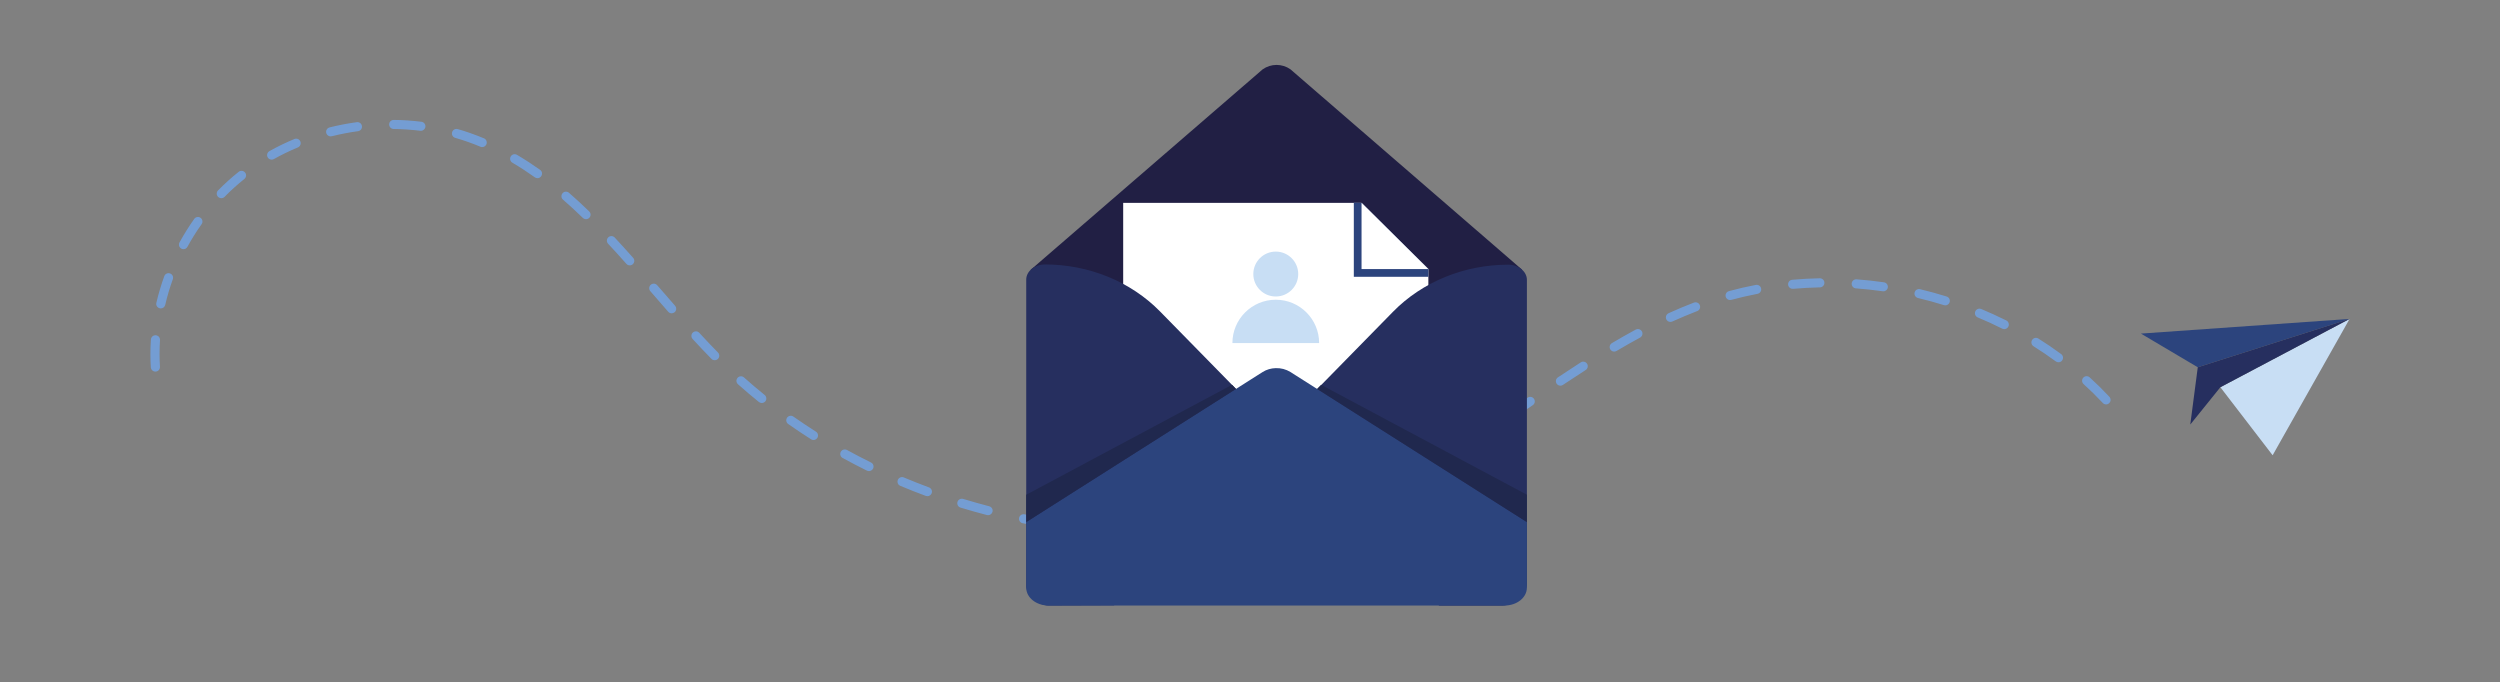 <?xml version="1.0" encoding="utf-8"?>
<!-- Generator: $$$/GeneralStr/196=Adobe Illustrator 27.6.0, SVG Export Plug-In . SVG Version: 6.00 Build 0)  -->
<svg version="1.1" id="subscribe-to-email" xmlns="http://www.w3.org/2000/svg" xmlns:xlink="http://www.w3.org/1999/xlink" x="0px"
	 y="0px" width="5500px" height="1500.7px" viewBox="0 0 5500 1500.7" style="enable-background:new 0 0 5500 1500.7;"
	 xml:space="preserve">
<rect x="0" y="0" width="5500" height="1500.7" fill="#808080" stroke="none"/>
<style type="text/css">
	.st0{fill:#749DD3;}
	.st1{fill:#C8DEF4;}
	.st2{fill:#2C447D;}
	.st3{fill:#262F5F;}
	.st4{fill:#211F44;}
	.st5{fill:#FFFFFF;}
	.st6{fill:#20284E;}
</style>
<path class="st0" d="M2531.6,1179l-1.7,0c-5.5,0-10-4.5-9.9-10.1c0-5.5,4.5-9.9,9.9-9.9h0l1.7,0c19.2,0,38.7-0.4,57.9-1.2
	c5.5-0.2,10.2,4.1,10.4,9.6s-4.1,10.2-9.6,10.4C2570.9,1178.6,2551.1,1179,2531.6,1179z M2450,1176.7c-0.2,0-0.4,0-0.6,0
	c-20-1.2-40.3-2.7-60.2-4.7c-5.5-0.6-9.5-5.5-8.9-11c0.6-5.5,5.4-9.5,10.9-8.9c19.7,2,39.7,3.5,59.4,4.7c5.5,0.3,9.7,5,9.4,10.6
	C2459.7,1172.6,2455.3,1176.7,2450,1176.7L2450,1176.7z M2669.7,1172.2c-5.5,0-10-4.5-10-10c0-5.1,3.9-9.4,9-9.9
	c19.7-2,39.6-4.4,59.1-7.2c5.5-0.8,10.5,3,11.3,8.5c0.8,5.5-3,10.5-8.5,11.3c-19.8,2.9-40,5.3-60,7.3
	C2670.4,1172.2,2670,1172.2,2669.7,1172.2L2669.7,1172.2z M2310.9,1161.8c-0.5,0-1,0-1.6-0.1c-19.8-3.1-39.8-6.7-59.5-10.6
	c-5.4-1.1-8.9-6.4-7.8-11.8s6.4-8.9,11.8-7.8c19.4,3.9,39.1,7.4,58.7,10.5c5.5,0.9,9.2,6,8.3,11.4
	C2320,1158.2,2315.8,1161.8,2310.9,1161.8L2310.9,1161.8z M2808.1,1151.2c-5.5,0-10-4.5-10-10c0-4.7,3.3-8.8,8-9.8
	c19.4-4,38.9-8.5,58-13.3c5.4-1.4,10.8,1.9,12.2,7.2c1.4,5.4-1.9,10.8-7.2,12.2l0,0c-19.4,4.9-39.2,9.5-58.9,13.5
	C2809.4,1151.2,2808.8,1151.2,2808.1,1151.2z M2173.8,1133.4c-0.8,0-1.7-0.1-2.5-0.3c-19.4-5-39-10.6-58.2-16.4
	c-5.3-1.6-8.3-7.2-6.6-12.5s7.2-8.3,12.5-6.6c18.9,5.8,38.2,11.2,57.3,16.2c5.3,1.4,8.6,6.8,7.2,12.2
	C2182.3,1130.3,2178.4,1133.4,2173.8,1133.4z M2943.5,1115.8c-5.5,0-10-4.5-10-10c0-4.3,2.8-8.2,6.9-9.5
	c18.9-6.1,37.8-12.6,56.2-19.5c5.2-1.9,10.9,0.7,12.9,5.8c1.9,5.2-0.7,10.9-5.8,12.9c0,0,0,0,0,0c-18.7,7-38,13.7-57.1,19.8
	C2945.5,1115.6,2944.5,1115.8,2943.5,1115.8z M2040.3,1091.6c-1.2,0-2.4-0.2-3.5-0.6c-18.9-7-37.8-14.4-56.2-22.2
	c-5.1-2.1-7.5-8-5.3-13.1s8-7.5,13.1-5.3l0,0c18.2,7.6,36.8,15,55.4,21.9c5.2,1.9,7.8,7.7,5.9,12.8
	C2048.2,1089,2044.5,1091.6,2040.3,1091.6z M3074.1,1065.6c-5.5,0-10-4.5-10-10c0-3.9,2.3-7.5,5.9-9.1c18.1-8.1,36.1-16.8,53.6-25.8
	c4.9-2.5,10.9-0.6,13.5,4.3c2.5,4.9,0.6,10.9-4.3,13.5c-17.8,9.1-36.1,18-54.5,26.2C3076.9,1065.3,3075.5,1065.6,3074.1,1065.6z
	 M1911.7,1036.4c-1.5,0-3-0.4-4.4-1c-18.1-8.9-36.1-18.3-53.6-27.9c-4.8-2.7-6.6-8.7-3.9-13.6c2.7-4.8,8.7-6.6,13.6-3.9
	c17.3,9.5,35,18.7,52.8,27.5c5,2.4,7,8.4,4.6,13.4C1919,1034.3,1915.5,1036.4,1911.7,1036.4z M3198.2,1001c-5.5,0-10-4.5-10-10
	c0-3.6,1.9-6.8,4.9-8.6c16.4-9.6,33.1-19.7,51-31c4.7-2.9,10.9-1.5,13.8,3.2s1.5,10.9-3.2,13.8c-18.1,11.4-35,21.6-51.5,31.3
	C3201.7,1000.5,3200,1001,3198.2,1001z M1789.6,968c-1.9,0-3.7-0.5-5.3-1.6c-17-10.8-33.9-22.1-50.3-33.6c-4.5-3.2-5.6-9.4-2.4-13.9
	c3.2-4.5,9.4-5.6,13.9-2.4c16.1,11.3,32.7,22.4,49.5,33.1c4.7,3,6,9.1,3.1,13.8C1796.2,966.3,1793,968,1789.6,968L1789.6,968z
	 M3316.6,926.4c-5.5,0-10-4.5-10-10c0-3.4,1.7-6.5,4.5-8.3c16.9-11.2,33.9-22.6,49.8-33.3c4.6-3.1,10.8-1.9,13.9,2.7
	s1.9,10.8-2.7,13.9l0,0c-15.9,10.7-33,22.2-49.9,33.4C3320.5,925.8,3318.6,926.4,3316.6,926.4z M4633.4,889.7
	c-2.8,0-5.4-1.1-7.3-3.2c-13.4-14.3-27.5-28.2-42.2-41.5c-4.1-3.7-4.4-10-0.7-14.1c3.7-4.1,10-4.4,14.1-0.7
	c15,13.6,29.6,28,43.3,42.7c3.8,4,3.6,10.4-0.5,14.1C4638.3,888.8,4635.9,889.7,4633.4,889.7L4633.4,889.7z M1675.9,886.6
	c-2.3,0-4.5-0.8-6.3-2.2c-15.7-12.6-31.2-25.8-46.1-39.1c-4.1-3.7-4.5-10-0.8-14.1c3.7-4.1,10-4.5,14.1-0.8
	c14.7,13.1,29.9,26.1,45.4,38.5c4.3,3.5,5,9.8,1.5,14.1C1681.7,885.2,1678.9,886.6,1675.9,886.6z M3432.9,848.5c-5.5,0-10-4.5-10-10
	c0-3.4,1.7-6.5,4.5-8.3c18.7-12.4,35.1-23.2,50.3-33c4.6-3,10.8-1.6,13.8,3s1.6,10.8-3,13.8c-15.1,9.7-31.5,20.4-50.1,32.8
	C3436.8,847.9,3434.9,848.5,3432.9,848.5L3432.9,848.5z M341.8,817.5c-5.3,0-9.6-4.1-10-9.4c-0.6-9.7-0.9-19.6-0.9-29.3
	c0-10.6,0.4-21.3,1.1-31.9c0.4-5.5,5.1-9.7,10.7-9.3c5.5,0.4,9.7,5.1,9.3,10.6c-0.7,10.2-1,20.5-1,30.6c0,9.4,0.3,18.8,0.9,28.1
	c0.3,5.5-3.8,10.3-9.4,10.6C342.2,817.5,342,817.5,341.8,817.5L341.8,817.5z M4528.7,797c-2.1,0-4.2-0.7-5.9-1.9
	c-15.8-11.6-32.2-22.8-49-33.3c-4.7-2.9-6.1-9.1-3.2-13.8s9.1-6.1,13.8-3.2c17.2,10.8,34.1,22.3,50.2,34.2c4.4,3.3,5.4,9.5,2.1,14
	C4534.9,795.5,4531.9,797,4528.7,797L4528.7,797z M1572.3,792.5c-2.7,0-5.3-1.1-7.1-3c-13.3-13.5-26.9-27.9-41.5-43.8
	c-3.7-4.1-3.5-10.4,0.6-14.1c4.1-3.7,10.4-3.5,14.1,0.6c14.5,15.7,27.9,29.9,41.1,43.3c3.9,3.9,3.8,10.3-0.1,14.1
	C1577.4,791.5,1574.9,792.5,1572.3,792.5L1572.3,792.5z M3551.2,773.5c-5.5,0-10-4.5-10-10c0-3.5,1.9-6.8,4.9-8.6
	c18-10.7,35.7-20.7,52.5-29.8c4.9-2.6,10.9-0.8,13.6,4s0.8,10.9-4,13.6l0,0c-16.6,9-34.1,18.9-51.8,29.4
	C3554.7,773,3553,773.5,3551.2,773.5L3551.2,773.5z M4409.4,724.1c-1.6,0-3.1-0.4-4.5-1.1c-17.5-8.8-35.7-17.1-53.9-24.7
	c-5.1-2.1-7.5-8-5.4-13.1c2.1-5.1,8-7.5,13.1-5.4l0,0c18.7,7.8,37.2,16.3,55.2,25.2c4.9,2.5,6.9,8.5,4.5,13.4
	C4416.7,721.9,4413.2,724.1,4409.4,724.1L4409.4,724.1z M3674.9,708.2c-5.5,0-10-4.5-10-10c0-3.9,2.3-7.5,5.9-9.1
	c18.7-8.5,37.5-16.4,55.9-23.4c5.2-2,10.9,0.6,12.9,5.8s-0.6,10.9-5.8,12.9c-17.9,6.9-36.3,14.6-54.7,22.9
	C3677.8,707.9,3676.3,708.2,3674.9,708.2L3674.9,708.2z M1477.6,689.3c-2.9,0-5.6-1.2-7.5-3.4c-11.8-13.4-23.6-27.1-35.1-40.4
	l-4.3-4.9c-3.6-4.2-3.2-10.5,1-14.1c4.2-3.6,10.5-3.2,14.1,1c0,0,0,0,0,0l4.3,4.9c11.5,13.2,23.4,26.9,35.1,40.3
	c3.6,4.2,3.2,10.5-0.9,14.1C1482.4,688.4,1480,689.3,1477.6,689.3L1477.6,689.3z M353.7,678.5c-5.5,0-10-4.5-10-10
	c0-0.8,0.1-1.5,0.3-2.3c4.6-19.9,10.5-39.4,17.4-58.6c1.9-5.2,7.6-7.9,12.8-6c5.2,1.9,7.9,7.6,6,12.8c-6.7,18.4-12.3,37.3-16.7,56.4
	C362.4,675.3,358.4,678.5,353.7,678.5L353.7,678.5z M4279.7,671.8c-1,0-2-0.2-3-0.5c-18.8-5.9-38-11.1-57.2-15.7
	c-5.4-1.3-8.7-6.7-7.4-12c1.3-5.4,6.7-8.7,12-7.4c0,0,0,0,0,0c19.6,4.7,39.3,10.1,58.5,16.1c5.3,1.6,8.2,7.3,6.6,12.5
	C4287.9,669,4284.1,671.8,4279.7,671.8z M3806.2,660.1c-5.5,0-10-4.5-10-10c0-4.5,3-8.5,7.4-9.6c19.4-5.3,39.3-9.9,59.2-13.7
	c5.4-1,10.7,2.5,11.7,7.9s-2.5,10.7-7.9,11.7c-19.4,3.7-38.8,8.2-57.7,13.3C3807.9,660,3807.1,660.1,3806.2,660.1L3806.2,660.1z
	 M4143.3,640.9c-0.5,0-1,0-1.4-0.1c-19.5-2.8-39.4-5-59-6.4c-5.5-0.4-9.6-5.2-9.2-10.7c0.4-5.5,5.2-9.6,10.7-9.2
	c20,1.5,40.3,3.7,60.3,6.6c5.5,0.8,9.3,5.9,8.5,11.3C4152.5,637.3,4148.3,640.9,4143.3,640.9L4143.3,640.9z M3943.8,635.4
	c-5.5,0-10-4.5-10-10c0-5.2,3.9-9.5,9.1-9.9c20-1.8,40.4-2.9,60.6-3.3c0.1,0,0.1,0,0.2,0c5.5,0,10,4.5,10,10c0,5.5-4.4,9.9-9.8,10
	c-19.8,0.4-39.7,1.5-59.2,3.2C3944.4,635.4,3944.1,635.4,3943.8,635.4L3943.8,635.4z M1385.5,583.8c-2.9,0-5.6-1.2-7.5-3.4
	c-14.5-16.4-27.7-30.8-40.2-44.2c-3.8-4-3.5-10.4,0.5-14.1c4-3.8,10.4-3.5,14.1,0.5l0,0c12.6,13.5,25.8,28.1,40.5,44.6
	c3.7,4.1,3.3,10.4-0.8,14.1C1390.4,582.9,1388,583.8,1385.5,583.8L1385.5,583.8z M403.7,548.2c-5.5,0-10-4.5-10-10
	c0-1.7,0.4-3.3,1.2-4.8c9.8-17.9,20.6-35.2,32.4-51.8c3.2-4.5,9.4-5.6,13.9-2.4c4.5,3.2,5.6,9.4,2.4,13.9l0,0
	c-11.4,16-21.8,32.6-31.2,49.8C410.7,546.2,407.4,548.2,403.7,548.2L403.7,548.2z M1289.3,482.2c-2.6,0-5.1-1-7-2.8
	c-14.8-14.3-29.5-27.9-43.7-40.2c-4.2-3.6-4.6-9.9-1-14.1c3.6-4.2,9.9-4.6,14.1-1c14.5,12.6,29.5,26.4,44.5,41
	c4,3.8,4.1,10.2,0.2,14.1C1294.6,481.1,1292,482.2,1289.3,482.2L1289.3,482.2z M486.8,436c-5.5,0-10-4.5-10-10c0-2.6,1-5.1,2.9-7
	c14.3-14.6,29.4-28.3,45.4-41c4.3-3.4,10.6-2.7,14.1,1.6s2.7,10.6-1.6,14.1c-15.3,12.2-29.9,25.4-43.6,39.4
	C492.1,435,489.5,436,486.8,436z M1182.5,392c-2.1,0-4.1-0.6-5.8-1.9c-16.4-11.7-33-22.5-49.5-32.2c-4.8-2.8-6.4-8.9-3.6-13.7
	s8.9-6.4,13.7-3.6c17,10,34.1,21.1,51,33.1c4.5,3.2,5.5,9.5,2.3,13.9C1188.8,390.5,1185.7,392,1182.5,392L1182.5,392z M597.6,351.2
	c-5.5,0-10-4.5-10-10c0-3.6,2-7,5.1-8.7c17.8-10,36.2-18.9,55-26.7c5.1-2.1,11,0.3,13.1,5.4c2.1,5.1-0.3,10.9-5.4,13.1
	c-18.1,7.5-35.8,16.1-52.9,25.7C601,350.8,599.3,351.2,597.6,351.2z M1060.8,323.6c-1.3,0-2.6-0.3-3.8-0.8
	c-9.6-4-19.5-7.8-29.3-11.2c-8.6-3-17.4-5.8-26.2-8.3c-5.3-1.5-8.4-7.1-6.9-12.4c1.5-5.3,7.1-8.4,12.4-6.9l0,0
	c9.2,2.6,18.3,5.5,27.3,8.7c10.1,3.5,20.4,7.5,30.4,11.6c5.1,2.1,7.5,8,5.4,13.1C1068.5,321.2,1064.8,323.6,1060.8,323.6
	L1060.8,323.6z M727.4,300c-5.5,0-10-4.5-10-10c0-4.6,3.1-8.6,7.6-9.7c19.8-4.9,39.8-8.8,60-11.5c5.5-0.8,10.5,3.1,11.3,8.5
	c0.8,5.5-3.1,10.5-8.5,11.3c0,0,0,0,0,0c-19.5,2.6-38.8,6.4-57.8,11.1C729.1,299.9,728.2,300,727.4,300z M925.9,287.8
	c-0.4,0-0.8,0-1.2-0.1c-19.5-2.4-39.1-3.7-58.7-3.9c-5.5-0.1-9.9-4.6-9.9-10.1c0.1-5.5,4.6-9.9,10.1-9.9c20.4,0.2,40.7,1.6,61,4.1
	c5.5,0.7,9.4,5.7,8.7,11.2C935.2,284,931,287.8,925.9,287.8z"/>
<polygon class="st1" points="5169.1,701.6 5023.1,960.2 4999.8,1001.6 4968,960.2 4884.8,851.9 "/>
<polygon class="st2" points="5169.1,701.6 4835.1,808 4710,733.9 "/>
<polygon class="st3" points="5169.1,701.6 4884.8,851.9 4818.6,934 4835.1,808 "/>
<path class="st4" d="M3348.1,592.9l-26.6,164.8l-5.1,31.6c0,24.5-52.3,347.1-79.4,347.1l-428.5-296.1l-475.6,330
	c-27.1,0-55.6-347.2-55.6-371.7l-1.9-41l-7.6-164.3l76.5-66.1l433.6-374.7c18.3-12.9,42.8-12.9,61.1,0l433.2,374.7L3348.1,592.9z"/>
<polygon class="st5" points="3142.4,591.9 3142.4,1095.9 2471,1095.9 2471,446.3 2995.4,446.3 3142.4,591.9 "/>
<polygon class="st2" points="3142.4,591.9 3142.4,608.9 2978.4,608.9 2978.4,445.7 2995.4,446.3 "/>
<polygon class="st5" points="3142.4,591.9 2995.4,591.9 2995.4,446.3 "/>
<path class="st3" d="M2818.9,936.5l245.8-250.7c64.5-65.8,156.7-103.5,253.4-103.5l0,0c22.7,0,41.1,15,41.1,33.4v670.1
	c0,18.5-30.7,46.5-53.4,46.5h-139.7l-347.2-354.2c-11.5-11.3-11.6-29.8-0.3-41.3C2818.7,936.7,2818.8,936.6,2818.9,936.5z"/>
<path class="st3" d="M2798,936l-245.8-250.7c-64.5-65.8-156.7-103.5-253.4-103.5h0c-22.7,0-41.1,15-41.1,33.4v674.1
	c0,18.5,26.4,42.9,49.1,42.9l144-0.5L2798,977.6c11.5-11.3,11.6-29.8,0.3-41.3C2798.2,936.2,2798.1,936.1,2798,936z"/>
<path class="st2" d="M3359.1,1148.6v144.5c0,21.6-22,39.1-49.1,39.1H2306.8c-27.1,0-49.1-17.5-49.1-39.1v-144.5l520.1-330.2
	c8.7-5.4,18.6-8.3,28.8-8.5c11.4-0.4,22.6,2.5,32.3,8.5L3359.1,1148.6z"/>
<polygon class="st6" points="2257.7,1088.4 2710.4,846.6 2719.2,855.6 2257.7,1148.6 "/>
<polygon class="st6" points="3359.1,1088.4 2906.5,846.6 2897.6,855.6 3359.1,1148.6 "/>
<path class="st1" d="M2806.7,659.4c-52.7,0-95.4,42.7-95.4,95.4h190.8C2902.1,702.1,2859.4,659.4,2806.7,659.4z"/>
<circle class="st1" cx="2806.7" cy="602.9" r="49.4"/>
</svg>
